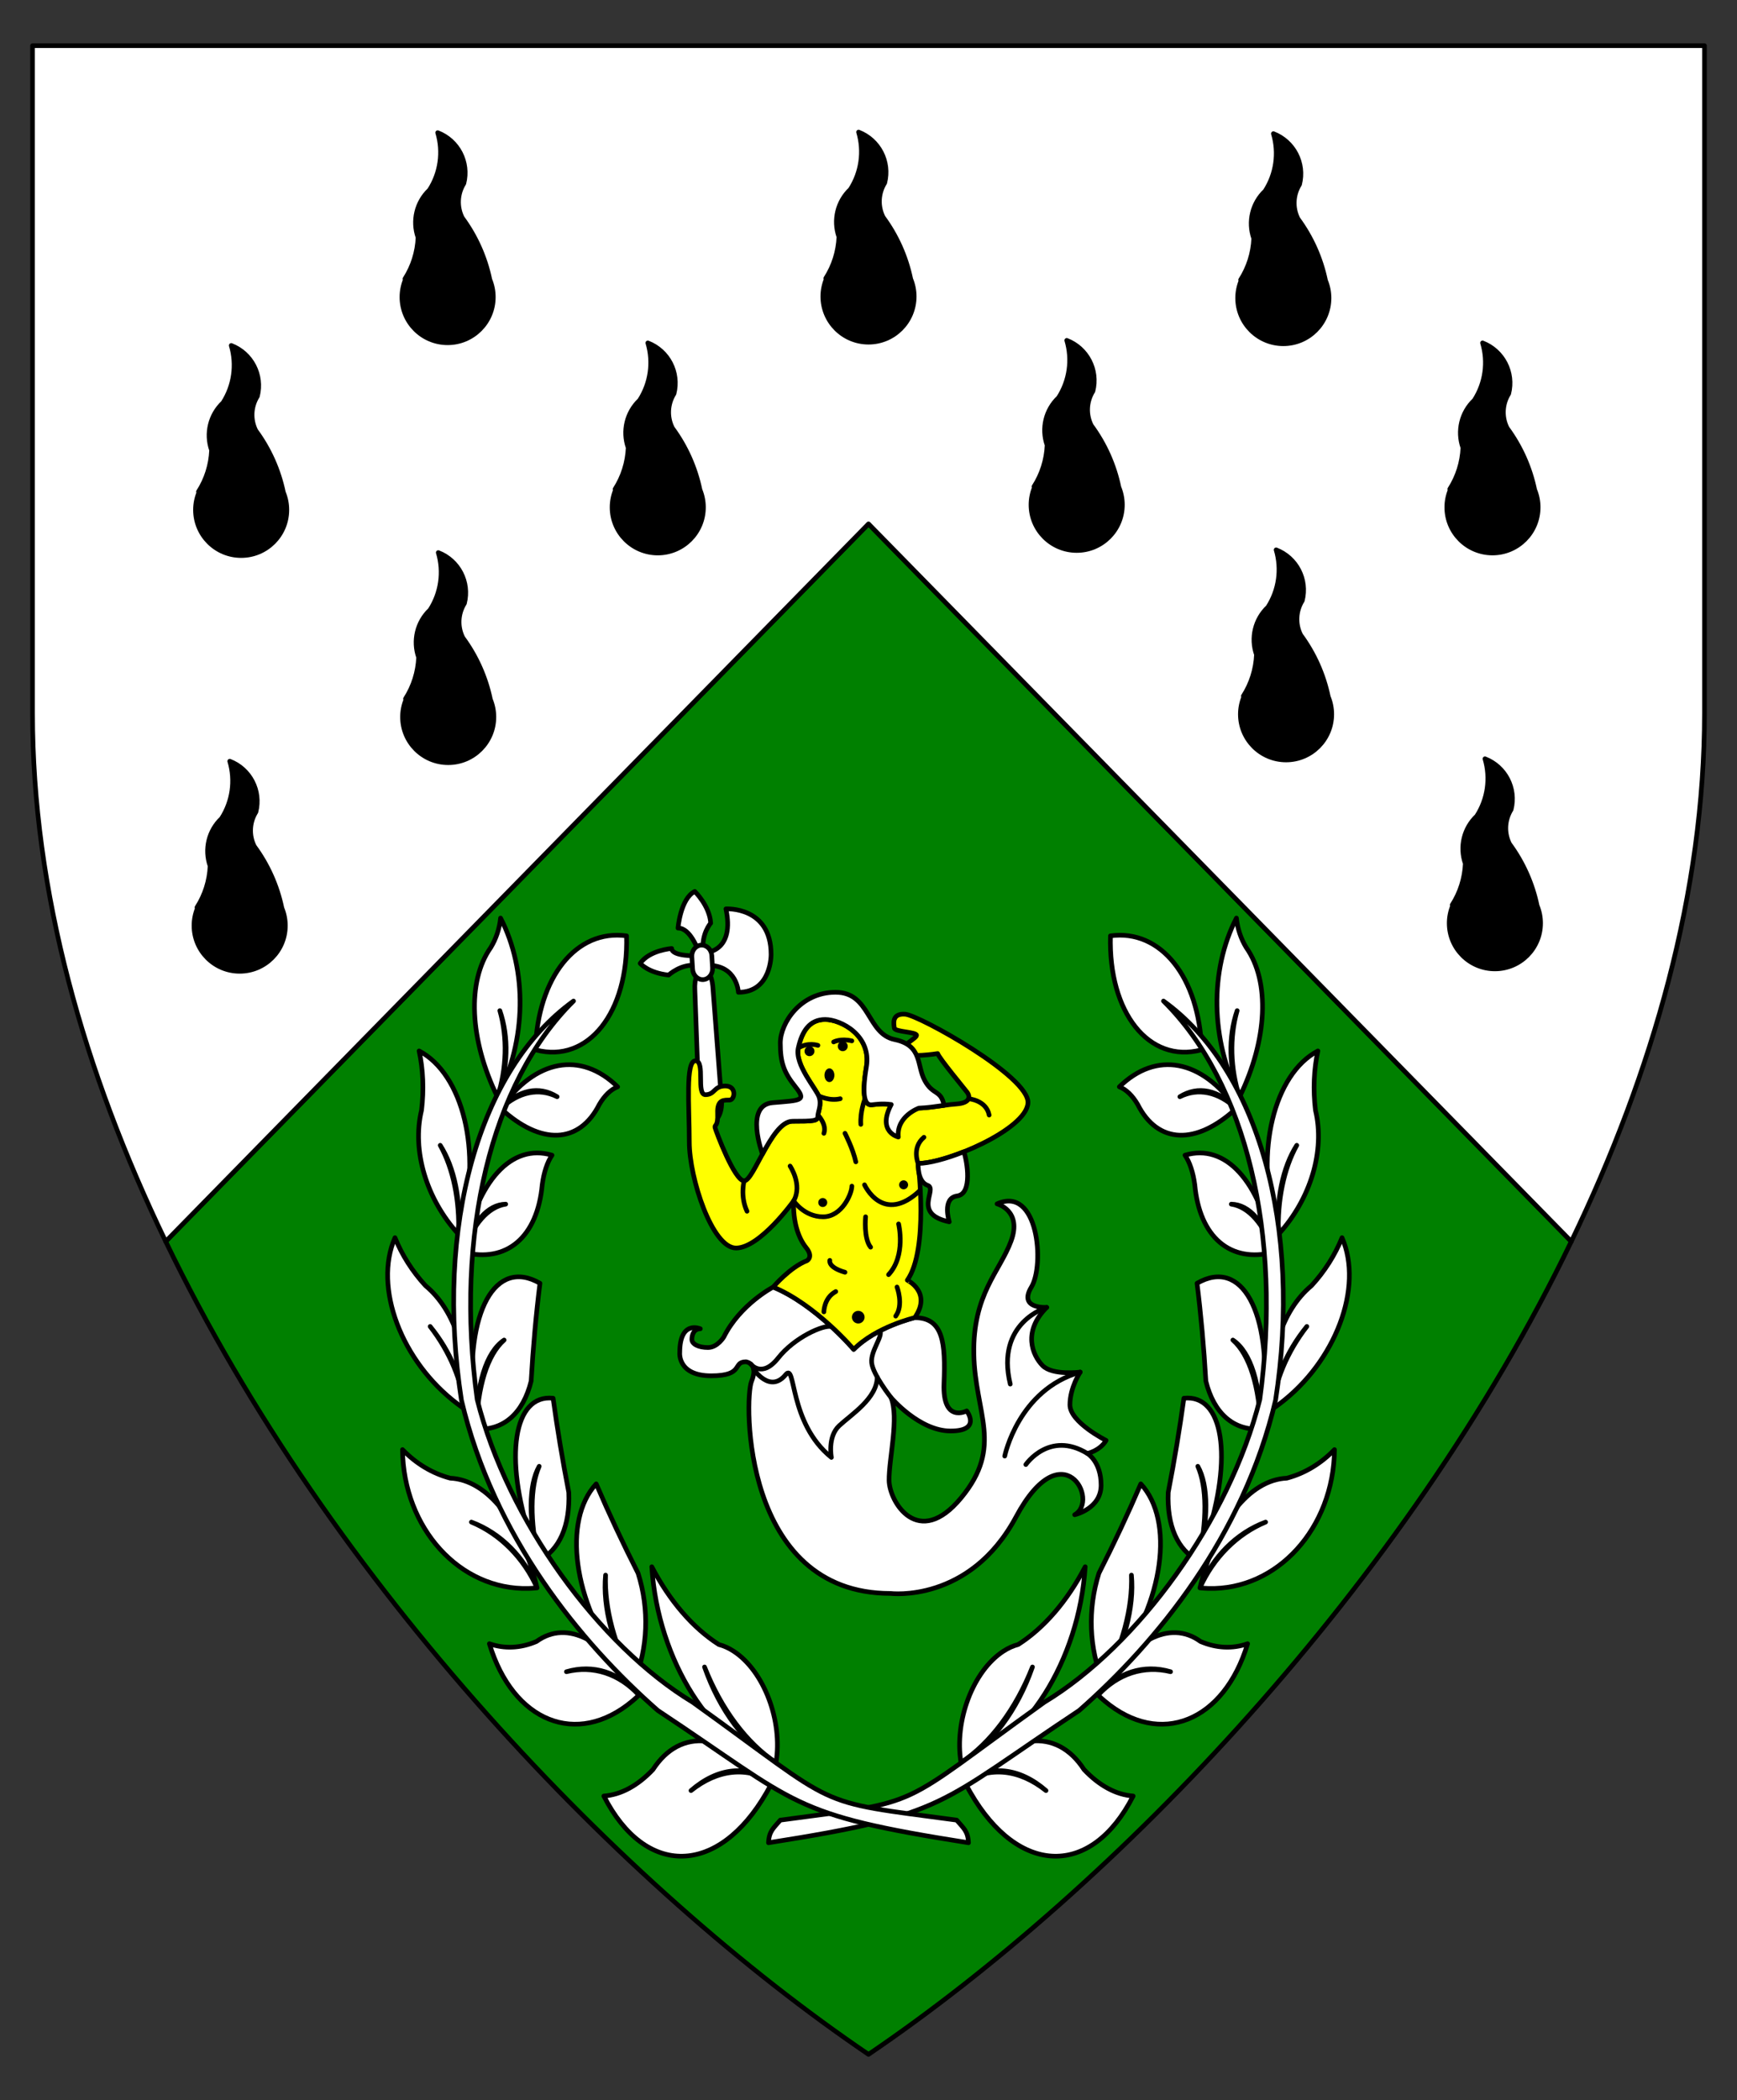 <?xml version="1.0" encoding="utf-8"?>
<!-- Generator: Adobe Illustrator 15.0.0, SVG Export Plug-In . SVG Version: 6.00 Build 0)  -->
<!DOCTYPE svg PUBLIC "-//W3C//DTD SVG 1.1//EN" "http://www.w3.org/Graphics/SVG/1.1/DTD/svg11.dtd">
<svg version="1.1" id="Field" xmlns="http://www.w3.org/2000/svg" xmlns:xlink="http://www.w3.org/1999/xlink" x="0px" y="0px"
	 width="373.75px" height="451.681px" viewBox="0 0 373.75 451.681" enable-background="new 0 0 373.75 451.681"
	 xml:space="preserve">
<rect x="0" y="0" width="373.75" height="451.681" fill="#333333" stroke="none"/>
<path fill="#008000" stroke="#000000" stroke-linecap="round" stroke-linejoin="round" stroke-miterlimit="10" d="M35.654,266.998
	l151.221-154.331L338.096,267c-35.609,73.814-98.16,138.826-151.221,174.828C133.814,405.824,71.264,340.814,35.654,266.998z"/>
<path fill="#FFFFFF" stroke="#000000" stroke-linecap="round" stroke-linejoin="round" stroke-miterlimit="10" d="M35.654,266.998
	l151.221-154.331L338.096,267c17.629-36.545,28.654-75.247,28.654-113.656V9.828H7v143.516C7,191.752,18.025,230.455,35.654,266.998
	z"/>
<g id="Laurel_1_1_">
	<g>
		<path id="path97_3_" fill="#FFFFFF" stroke="#000000" stroke-linecap="round" stroke-linejoin="round" stroke-miterlimit="10" d="
			M258.563,225.77c-0.539-15.655-8.81-25.98-19.625-24.498c-0.464,16.491,8.268,27.475,19.506,24.534
			C258.482,225.793,258.523,225.782,258.563,225.77z"/>
		
			<path id="path102_3_" fill="#FFFFFF" stroke="#000000" stroke-linecap="round" stroke-linejoin="round" stroke-miterlimit="10" d="
			M222.155,358.51c-3.557,9.032-9.063,16.396-15.381,20.56c-1.476-8.986,2.604-19.708,9.111-23.942
			c1.045-0.68,2.114-1.166,3.184-1.44c5.562-3.526,10.608-9.38,14.431-16.732c-1.282,20.199-13.078,38.789-26.726,42.115
			C213.254,375.407,218.9,367.859,222.155,358.51z"/>
		
			<path id="path107_3_" fill="#FFFFFF" stroke="#000000" stroke-linecap="round" stroke-linejoin="round" stroke-miterlimit="10" d="
			M243.449,338.749c0.256,7.098-1.938,15.313-6.127,22.938c-3.005-7.167-3.319-15.587-0.869-23.335
			c3.223-6.337,6.233-12.751,9.012-19.22c7.312,7.897,4.926,25.412-5.331,39.129c-0.896,1.197-1.833,2.342-2.812,3.426
			C241.859,354.123,244.109,345.699,243.449,338.749z"/>
		
			<path id="path112_3_" fill="#FFFFFF" stroke="#000000" stroke-linecap="round" stroke-linejoin="round" stroke-miterlimit="10" d="
			M257.733,315.353c1.965,4.471,2.009,11.735,0.12,20.286c-4.449-2.205-6.791-7.499-6.489-14.674
			c1.34-6.89,2.468-13.648,3.376-20.252c8.485-0.929,10.633,12.641,4.793,30.309c-0.509,1.539-1.07,3.08-1.68,4.617
			C260.067,326.836,260.023,319.387,257.733,315.353z"/>
		
			<path id="path117_3_" fill="#FFFFFF" stroke="#000000" stroke-linecap="round" stroke-linejoin="round" stroke-miterlimit="10" d="
			M265.279,288.198c3.588,3.148,5.732,10.007,5.992,19.139c-5.831,0.363-10.094-3.36-11.808-10.318
			c-0.42-7.263-1.055-14.28-1.897-21.028c9.64-5.553,16.061,6.107,14.334,26.046c-0.148,1.738-0.361,3.511-0.629,5.301
			C271.316,297.783,269.121,290.759,265.279,288.198z"/>
		
			<path id="path122_3_" fill="#FFFFFF" stroke="#000000" stroke-linecap="round" stroke-linejoin="round" stroke-miterlimit="10" d="
			M264.937,258.973c3.768,0.579,7.033,4.284,9.113,10.341c-9.329,2.395-15.948-3.269-16.97-14.515
			c-0.354-2.653-1.078-4.838-2.107-6.354c8.706-2.611,16.129,5.507,19.077,20.868C272.15,262.841,268.804,259.042,264.937,258.973z"
			/>
		
			<path id="path127_3_" fill="#FFFFFF" stroke="#000000" stroke-linecap="round" stroke-linejoin="round" stroke-miterlimit="10" d="
			M253.873,235.869c3.935-1.957,8.275-1.051,12.119,2.528c-8.63,7.962-16.898,7.629-21.187-0.854
			c-1.127-1.929-2.483-3.238-3.954-3.807c7.946-7.736,17.726-5.922,25.141,4.66C262.21,234.36,257.762,233.432,253.873,235.869z"/>
		
			<path id="path132_5_" fill="#FFFFFF" stroke="#000000" stroke-linecap="round" stroke-linejoin="round" stroke-miterlimit="10" d="
			M266.198,217.354c-1.655,5.771-1.475,12.428,0.506,18.585c6.03-12.309,6.598-24.851,1.453-32.152
			c-1.155-1.886-1.884-4.067-2.116-6.342c-5.822,11.291-5.563,26.267,0.663,38.494C264.42,229.832,264.233,223.008,266.198,217.354z
			"/>
		
			<path id="path137_5_" fill="#FFFFFF" stroke="#000000" stroke-linecap="round" stroke-linejoin="round" stroke-miterlimit="10" d="
			M279.023,246.319c-2.787,4.999-4.198,11.85-3.937,19.136c6.951-7.603,10.057-18.015,7.96-26.686
			c-0.528-4.394-0.346-8.777,0.524-12.749c-9.484,4.993-13.547,21.799-9.07,37.532c0.181,0.641,0.38,1.277,0.586,1.902
			C274.552,258.063,275.998,251.036,279.023,246.319z"/>
		
			<path id="path142_3_" fill="#FFFFFF" stroke="#000000" stroke-linecap="round" stroke-linejoin="round" stroke-miterlimit="10" d="
			M281.192,285.278c-4.413,5.412-7.122,11.895-7.41,17.743c-1.261-10.886,2.017-21.228,8.405-26.507
			c2.818-3.051,5.079-6.605,6.575-10.328c4.668,10.656-1.365,26.67-13.481,35.768c-0.494,0.371-0.994,0.728-1.498,1.067
			C274.281,297.145,276.942,290.761,281.192,285.278z"/>
		
			<path id="path147_3_" fill="#FFFFFF" stroke="#000000" stroke-linecap="round" stroke-linejoin="round" stroke-miterlimit="10" d="
			M272.319,327.348c-6.271,2.33-11.431,7.498-14.128,14.149c3.379-14.036,10.668-23.24,18.677-23.587
			c3.831-1.013,7.361-3.125,10.27-6.147c-0.178,16.908-12.331,30.273-27.139,29.857c-0.603-0.017-1.205-0.059-1.808-0.121
			C261.092,335.005,266.172,329.916,272.319,327.348z"/>
		
			<path id="path152_5_" fill="#FFFFFF" stroke="#000000" stroke-linecap="round" stroke-linejoin="round" stroke-miterlimit="10" d="
			M251.872,359.532c-5.773-1.71-11.468,0.129-15.593,5.042c6.824-11.855,15.423-16.36,22.033-11.545
			c3.411,1.458,6.896,1.622,10.136,0.477c-5.062,16.788-18.819,22.318-30.733,12.354c-0.486-0.406-0.967-0.834-1.437-1.285
			C240.522,359.949,246.13,358.138,251.872,359.532z"/>
		
			<path id="path157_5_" fill="#FFFFFF" stroke="#000000" stroke-linecap="round" stroke-linejoin="round" stroke-miterlimit="10" d="
			M225.068,385.098c-5.704-4.97-12.095-5.645-17.495-1.848c9.742-10.743,19.763-11.789,25.678-2.674
			c3.275,3.468,6.909,5.428,10.569,5.689c-8.948,17.542-24.625,17.208-35.014-0.746c-0.424-0.732-0.835-1.491-1.233-2.27
			C213.036,379.857,219.33,380.521,225.068,385.098z"/>
		
			<path id="path162_5_" fill="#FFFFFF" stroke="#000000" stroke-linecap="round" stroke-linejoin="round" stroke-miterlimit="10" d="
			M167.905,391.446c31.54-4.224,24.419-2.12,56.78-25.338c20.224-12.189,39.879-39.265,46.384-65.106
			c4.896-35.536-2.997-68.181-20.721-85.709c20.379,14.619,29.911,48.566,24.109,85.872c-6.909,29.266-25.524,52.013-42.249,66.7
			c-30.54,20.228-28.153,22.35-66.849,28.45C165.48,393.792,166.432,393.19,167.905,391.446z"/>
	</g>
	<g>
		<path id="path97_1_" fill="#FFFFFF" stroke="#000000" stroke-linecap="round" stroke-linejoin="round" stroke-miterlimit="10" d="
			M115.187,225.77c0.541-15.655,8.81-25.98,19.625-24.498c0.466,16.491-8.267,27.475-19.504,24.534
			C115.268,225.793,115.226,225.782,115.187,225.77z"/>
		
			<path id="path102_1_" fill="#FFFFFF" stroke="#000000" stroke-linecap="round" stroke-linejoin="round" stroke-miterlimit="10" d="
			M151.593,358.51c3.557,9.032,9.064,16.396,15.382,20.56c1.474-8.986-2.605-19.708-9.112-23.942
			c-1.044-0.68-2.112-1.166-3.182-1.44c-5.561-3.526-10.61-9.38-14.432-16.732c1.282,20.199,13.077,38.789,26.727,42.115
			C160.496,375.407,154.849,367.859,151.593,358.51z"/>
		
			<path id="path107_1_" fill="#FFFFFF" stroke="#000000" stroke-linecap="round" stroke-linejoin="round" stroke-miterlimit="10" d="
			M130.301,338.749c-0.257,7.098,1.937,15.313,6.126,22.938c3.005-7.167,3.32-15.587,0.869-23.335
			c-3.224-6.337-6.233-12.751-9.013-19.22c-7.31,7.897-4.925,25.412,5.331,39.129c0.896,1.197,1.834,2.342,2.813,3.426
			C131.891,354.123,129.639,345.699,130.301,338.749z"/>
		
			<path id="path112_1_" fill="#FFFFFF" stroke="#000000" stroke-linecap="round" stroke-linejoin="round" stroke-miterlimit="10" d="
			M116.018,315.353c-1.967,4.471-2.011,11.735-0.122,20.286c4.45-2.205,6.791-7.499,6.489-14.674
			c-1.341-6.89-2.469-13.648-3.376-20.252c-8.485-0.929-10.631,12.641-4.794,30.309c0.509,1.539,1.071,3.08,1.68,4.617
			C113.682,326.836,113.726,319.387,116.018,315.353z"/>
		
			<path id="path117_1_" fill="#FFFFFF" stroke="#000000" stroke-linecap="round" stroke-linejoin="round" stroke-miterlimit="10" d="
			M108.47,288.198c-3.587,3.148-5.733,10.007-5.993,19.139c5.832,0.363,10.093-3.36,11.81-10.318
			c0.42-7.263,1.052-14.28,1.895-21.028c-9.639-5.553-16.059,6.107-14.333,26.046c0.148,1.738,0.361,3.511,0.628,5.301
			C102.432,297.783,104.628,290.759,108.47,288.198z"/>
		
			<path id="path122_1_" fill="#FFFFFF" stroke="#000000" stroke-linecap="round" stroke-linejoin="round" stroke-miterlimit="10" d="
			M108.813,258.973c-3.769,0.579-7.033,4.284-9.115,10.341c9.33,2.395,15.95-3.269,16.97-14.515
			c0.355-2.653,1.077-4.838,2.107-6.354c-8.707-2.611-16.128,5.507-19.078,20.868C101.599,262.841,104.947,259.042,108.813,258.973z
			"/>
		
			<path id="path127_1_" fill="#FFFFFF" stroke="#000000" stroke-linecap="round" stroke-linejoin="round" stroke-miterlimit="10" d="
			M119.875,235.869c-3.934-1.957-8.274-1.051-12.118,2.528c8.631,7.962,16.899,7.629,21.187-0.854
			c1.126-1.929,2.483-3.238,3.954-3.807c-7.945-7.736-17.727-5.922-25.141,4.66C111.538,234.36,115.988,233.432,119.875,235.869z"/>
		
			<path id="path132_4_" fill="#FFFFFF" stroke="#000000" stroke-linecap="round" stroke-linejoin="round" stroke-miterlimit="10" d="
			M107.55,217.354c1.656,5.771,1.476,12.428-0.503,18.585c-6.033-12.309-6.6-24.851-1.455-32.152
			c1.156-1.886,1.884-4.067,2.116-6.342c5.822,11.291,5.563,26.267-0.661,38.494C109.33,229.832,109.515,223.008,107.55,217.354z"/>
		
			<path id="path137_4_" fill="#FFFFFF" stroke="#000000" stroke-linecap="round" stroke-linejoin="round" stroke-miterlimit="10" d="
			M94.724,246.319c2.788,4.999,4.201,11.85,3.937,19.136c-6.95-7.601-10.055-18.014-7.958-26.686
			c0.527-4.394,0.345-8.777-0.523-12.749c9.484,4.993,13.544,21.799,9.066,37.532c-0.18,0.641-0.377,1.277-0.585,1.902
			C99.197,258.063,97.752,251.036,94.724,246.319z"/>
		
			<path id="path142_1_" fill="#FFFFFF" stroke="#000000" stroke-linecap="round" stroke-linejoin="round" stroke-miterlimit="10" d="
			M92.557,285.278c4.414,5.412,7.122,11.895,7.409,17.743c1.263-10.886-2.017-21.228-8.405-26.507
			c-2.818-3.051-5.079-6.605-6.574-10.328c-4.67,10.656,1.365,26.67,13.479,35.768c0.494,0.371,0.995,0.728,1.5,1.067
			C99.468,297.145,96.805,290.761,92.557,285.278z"/>
		
			<path id="path147_1_" fill="#FFFFFF" stroke="#000000" stroke-linecap="round" stroke-linejoin="round" stroke-miterlimit="10" d="
			M101.429,327.348c6.272,2.33,11.434,7.498,14.128,14.149c-3.379-14.036-10.669-23.24-18.676-23.587
			c-3.832-1.013-7.363-3.125-10.271-6.147c0.178,16.908,12.331,30.273,27.139,29.857c0.605-0.017,1.206-0.059,1.808-0.121
			C112.658,335.005,107.578,329.916,101.429,327.348z"/>
		
			<path id="path152_4_" fill="#FFFFFF" stroke="#000000" stroke-linecap="round" stroke-linejoin="round" stroke-miterlimit="10" d="
			M121.877,359.532c5.772-1.71,11.469,0.129,15.59,5.042c-6.824-11.855-15.42-16.36-22.033-11.545
			c-3.409,1.458-6.894,1.622-10.134,0.477c5.062,16.788,18.82,22.318,30.734,12.354c0.486-0.406,0.967-0.834,1.434-1.285
			C133.228,359.949,127.619,358.138,121.877,359.532z"/>
		
			<path id="path157_4_" fill="#FFFFFF" stroke="#000000" stroke-linecap="round" stroke-linejoin="round" stroke-miterlimit="10" d="
			M148.68,385.098c5.705-4.97,12.096-5.645,17.496-1.848c-9.742-10.743-19.763-11.789-25.68-2.674
			c-3.274,3.468-6.907,5.428-10.568,5.689c8.949,17.542,24.628,17.208,35.015-0.746c0.422-0.732,0.834-1.491,1.233-2.27
			C160.713,379.857,154.419,380.521,148.68,385.098z"/>
		
			<path id="path162_4_" fill="#FFFFFF" stroke="#000000" stroke-linecap="round" stroke-linejoin="round" stroke-miterlimit="10" d="
			M205.846,391.446c-31.54-4.224-24.422-2.12-56.781-25.338c-20.224-12.189-39.88-39.265-46.384-65.106
			c-4.894-35.536,2.999-68.181,20.721-85.709c-20.381,14.619-29.91,48.566-24.108,85.872c6.909,29.266,25.526,52.013,42.248,66.7
			c30.541,20.228,28.154,22.35,66.847,28.45C208.27,393.792,207.318,393.19,205.846,391.446z"/>
	</g>
</g>
<g>
	<g>
		<path fill="#FFFFFF" stroke="#000000" stroke-linecap="round" stroke-linejoin="round" stroke-miterlimit="10" d="
			M183.692,290.208c0,0-8.123-9.6-17.325-13.406c0,0-7.102,3.693-10.623,10.736c0,0-1.363,2.271-3.408,2.271
			s-3.465-0.737-3.465-1.76s0.455-2.272,1.818-2.272c0,0-4.431-1.988-4.431,5.169c0,0-0.455,4.942,6.76,4.942
			s4.487-3.012,7.498-3.012c0,0,2.783,0.343,1.193,4.205c-1.591,3.862-2.044,45.615,29.881,45.615c0,0,17.04,2.157,27.037-16.475
			c9.999-18.631,18.064-3.521,12.611-0.454c0,0,5.682-1.25,5.682-6.362s-2.955-6.816-2.955-6.816s2.671-0.546,4.034-2.802
			c0,0-7.783-3.902-7.783-7.651s2.215-7.044,2.215-7.044s-5.963,0.796-8.121-1.419c-2.159-2.216-4.319-7.272,0.908-12.498
			c0,0-6.191,0.398-3.294-4.374c2.896-4.771,1.477-21.871-7.385-17.894c0,0,5.451,1.42,3.01,8.01
			c-2.441,6.589-8.237,11.417-8.01,24.255c0.228,12.839,6.476,19.827-2.727,30.96s-15.452,0.907-15.508-3.75
			s2.215-13.58,0.396-17.84c0,0,6.079,7.217,12.84,7.217c6.758,0,3.465-4.318,3.465-4.318s-5.228,2.784-4.887-5.907
			s-0.113-14.145-6.306-14.145C196.813,283.39,188.521,285.323,183.692,290.208z"/>
		<path fill="none" stroke="#000000" stroke-linecap="round" stroke-linejoin="round" stroke-miterlimit="10" d="M161.567,293.391
			c0,0,2.386,3.095,5.879-1.336s9.737-7.177,11.441-6.75"/>
		<path fill="none" stroke="#000000" stroke-linecap="round" stroke-linejoin="round" stroke-miterlimit="10" d="M191.701,300.543
			c0,0-3.891-4.91-4.146-7.466c-0.256-2.557,2.463-5.663,1.78-6.855"/>
		<path fill="none" stroke="#000000" stroke-linecap="round" stroke-linejoin="round" stroke-miterlimit="10" d="M162.146,294.441
			c0,0,3.511,5.367,6.92,1.191c2.219-2.719,0.596,10.396,9.822,17.809c0,0-0.875-4.431,1.681-6.816s8.16-5.873,8.178-10.474"/>
		<path fill="none" stroke="#000000" stroke-linecap="round" stroke-linejoin="round" stroke-miterlimit="10" d="M216.186,313.158
			c0,0,2.896-14.259,16.245-18.065"/>
		<path fill="none" stroke="#000000" stroke-linecap="round" stroke-linejoin="round" stroke-miterlimit="10" d="M220.73,314.976
			c0,0,5.055-7.386,13.234-2.386"/>
		<path fill="none" stroke="#000000" stroke-linecap="round" stroke-linejoin="round" stroke-miterlimit="10" d="M225.218,281.176
			c0,0-11.077,3.21-7.84,16.502"/>
	</g>
	<g>
		<path fill="#FFFFFF" stroke="#000000" stroke-linecap="round" stroke-linejoin="round" stroke-miterlimit="10" d="
			M155.264,236.875c0.123,2.361-0.869,4.333-2.217,4.403l0,0c-1.347,0.069-2.539-1.787-2.662-4.148l-0.875-24.234
			c-0.124-2.362,0.493-4.126,1.839-4.197l0,0c1.348-0.072,1.958,1.792,2.081,4.154L155.264,236.875z"/>
		<path fill="#FFFFFF" stroke="#000000" stroke-linecap="round" stroke-linejoin="round" stroke-miterlimit="10" d="
			M152.384,204.759c0,0,5.689-0.512,3.814-9.288c0,0,9.714-0.596,9.714,9.799c0,0,0.128,8.138-7.03,8.138
			c0,0-0.258-5.794-6.499-5.794v-2.685"/>
		<path fill="#FFFFFF" stroke="#000000" stroke-linecap="round" stroke-linejoin="round" stroke-miterlimit="10" d="
			M149.979,205.568c0,0-5.411,0.17-5.453-1.576c0,0-4.772,0.341-6.774,3.195c0,0,1.704,2.045,6.114,2.514
			c0,0,2.773-2.559,6.114-2.045V205.568z"/>
		<path fill="#FFFFFF" stroke="#000000" stroke-linecap="round" stroke-linejoin="round" stroke-miterlimit="10" d="
			M150.234,204.437c0,0-1.704-4.918-4.346-4.833c0,0,0.523-6.348,3.606-7.882c0,0,3.21,3.11,3.424,6.816
			c0,0-2.002,2.251-1.619,5.898H150.234z"/>
		<path fill="#FFFFFF" stroke="#000000" stroke-linecap="round" stroke-linejoin="round" stroke-miterlimit="10" d="
			M153.319,208.169c0.079,1.315-0.817,2.439-2.002,2.512l0,0c-1.186,0.072-2.211-0.938-2.291-2.254l-0.16-2.649
			c-0.079-1.315,0.819-2.439,2.002-2.511l0,0c1.186-0.072,2.211,0.937,2.291,2.252L153.319,208.169z"/>
	</g>
	<g>
		<g>
			<path fill="#FFFF00" stroke="#000000" stroke-linecap="round" stroke-linejoin="round" stroke-miterlimit="10" d="
				M196.813,283.39c0,0-8.293,1.934-13.121,6.818c0,0-8.123-9.6-17.325-13.406c0,0,3.593-4.26,7.257-5.666
				c0,0,1.491-0.767-0.17-2.812s-2.854-5.539-2.684-10.055c0,0-7.243,10.14-12.398,10.14c-5.155,0-10.055-15.082-10.055-22.793
				c0-7.712-0.852-17.468,1.321-17.468s0.085,7.328,2.173,7.285c2.088-0.043,1.747-1.875,4.261-1.875
				c2.513,0,2.045,2.982,0.937,3.025s-2.727-0.256-2.599,2.812c0.128,3.067-0.724,2.386-0.554,3.11s4.175,11.461,6.263,11.461
				c2.088,0,5.88-12.824,10.396-12.824c4.516,0,5.454-0.07,5.454-1.036c0-0.967,0.852-2.387,0.284-4.148
				c-0.568-1.76-5.282-6.93-4.488-10.565c0.795-3.635,2.443-6.136,5.794-6.136s9.999,3.409,8.862,10.17s-0.171,8.294,1.136,8.18
				c1.307-0.114,3.012-0.512,6.533,0.396c3.521,0.911,8.293-0.341,11.646-0.567c3.351-0.226,2.896-1.818,2.386-2.5
				c-0.512-0.682-6.079-7.384-6.362-8.351c0,0-6.59,1.08-7.328-0.341c-0.739-1.419,2.727-2.84,2.783-3.578s-4.658-0.738-4.771-1.534
				c-0.114-0.794-0.683-3.236,2.327-3.009c3.012,0.227,26.756,13.405,26.415,19.087c-0.341,5.68-17.438,13.007-23.63,13.007
				c0,0,2.327,18.463-2.329,25.108C195.225,275.325,200.621,277.939,196.813,283.39z"/>
			<path fill="none" stroke="#000000" stroke-linecap="round" stroke-linejoin="round" stroke-miterlimit="10" d="M170.77,258.27
				c0,0,2.244,3.423,6.334,3.423s6.191-4.999,6.191-6.589"/>
			<path fill="none" stroke="#000000" stroke-linecap="round" stroke-linejoin="round" stroke-miterlimit="10" d="M186.021,254.818
				c0,0,3.977,8.806,12.001,1.145"/>
			<path fill="none" stroke="#000000" stroke-linecap="round" stroke-linejoin="round" stroke-miterlimit="10" d="M193.35,263.227
				c0,0,1.648,6.816-2.158,10.906"/>
			<path fill="none" stroke="#000000" stroke-linecap="round" stroke-linejoin="round" stroke-miterlimit="10" d="M193.009,276.802
				c0,0,1.478,3.862-0.283,6.25"/>
			<path fill="none" stroke="#000000" stroke-linecap="round" stroke-linejoin="round" stroke-miterlimit="10" d="M177.274,282.143
				c0,0,0-3.011,2.556-4.374"/>
			<path fill="none" stroke="#000000" stroke-linecap="round" stroke-linejoin="round" stroke-miterlimit="10" d="M178.552,271.065
				c0,0-0.482,1.477,3.267,2.556"/>
			<path fill="none" stroke="#000000" stroke-linecap="round" stroke-linejoin="round" stroke-miterlimit="10" d="M186.25,261.692
				c0,0-0.455,4.658,1.079,6.533"/>
			<path fill="none" stroke="#000000" stroke-linecap="round" stroke-linejoin="round" stroke-miterlimit="10" d="M181.818,243.741
				c0,0,1.704,3.294,2.329,6.135"/>
			<path fill="none" stroke="#000000" stroke-linecap="round" stroke-linejoin="round" stroke-miterlimit="10" d="M186.021,236.584
				c0,0-0.975,2.613-0.795,5.227"/>
			<path fill="none" stroke="#000000" stroke-linecap="round" stroke-linejoin="round" stroke-miterlimit="10" d="M175.993,239.813
				c0,0,1.962,1.998,1.281,3.929"/>
			<path fill="none" stroke="#000000" stroke-linecap="round" stroke-linejoin="round" stroke-miterlimit="10" d="M160.118,253.967
				c0,0-0.908,3.266,0.615,6.531"/>
			<path fill="none" stroke="#000000" stroke-linecap="round" stroke-linejoin="round" stroke-miterlimit="10" d="M170.002,250.784
				c0,0,2.727,4.034,0.767,7.485"/>
			<path fill="none" stroke="#000000" stroke-linecap="round" stroke-linejoin="round" stroke-miterlimit="10" d="M208.396,236.298
				c0,0,3.814,0.286,4.438,3.515"/>
			<path fill="none" stroke="#000000" stroke-linecap="round" stroke-linejoin="round" stroke-miterlimit="10" d="M197.554,250.217
				c0,0-1.422-3.408,1.249-5.623"/>
		</g>
		<circle cx="177.032" cy="258.623" r="0.966"/>
		<circle cx="194.429" cy="254.818" r="0.966"/>
		<circle cx="184.67" cy="283.278" r="1.363"/>
		<path fill="none" stroke="#000000" stroke-linecap="round" stroke-linejoin="round" stroke-miterlimit="10" d="M176.137,235.676
			c0,0,2.329,1.193,4.659,0.622"/>
		<path fill="none" stroke="#000000" stroke-linecap="round" stroke-linejoin="round" stroke-miterlimit="10" d="M179.375,224.088
			c0,0,1.475-0.812,3.919-0.229"/>
		<path fill="none" stroke="#000000" stroke-linecap="round" stroke-linejoin="round" stroke-miterlimit="10" d="M175.993,224.825
			c0,0-2.115-0.737-4.229,0.567"/>
		<ellipse cx="178.466" cy="231.245" rx="1.067" ry="1.475"/>
		<circle cx="174.178" cy="226.074" r="1.07"/>
		<circle cx="181.335" cy="225.005" r="1.07"/>
	</g>
	<path fill="#FFFFFF" stroke="#000000" stroke-linecap="round" stroke-linejoin="round" stroke-miterlimit="10" d="M207.398,247.703
		c-3.84,1.529-7.576,2.514-9.845,2.514c0,0-0.228,3.92,2.046,4.716c2.271,0.795-3.468,6.136,4.656,7.84c0,0-1.647-5.114,1.705-5.568
		C209.313,256.75,208.08,249.692,207.398,247.703z"/>
	<path fill="#FFFFFF" stroke="#000000" stroke-linecap="round" stroke-linejoin="round" stroke-miterlimit="10" d="M203.13,237.729
		c-1.726,0.238-3.605,0.527-5.405,0.59c0,0-4.887,1.731-4.431,6.219c0,0-4.659-1.079-1.528-6.995
		c-2.026-0.266-3.23-0.021-4.21,0.064c-1.307,0.114-2.272-1.419-1.136-8.18s-5.511-10.17-8.862-10.17s-5,2.501-5.794,6.136
		c-0.794,3.636,3.92,8.806,4.488,10.565c0.568,1.762-0.284,3.182-0.284,4.148c0,0.966-0.938,1.036-5.454,1.036
		c-2.406,0-4.607,3.642-6.454,7.043c0,0-3.942-10.521,2.193-11.033s7.328-0.386,4.885-3.431s-3.238-5.147-3.238-9.408
		c0-4.26,4.318-10.906,11.873-10.906s6.702,8.919,12.725,10.169c6.021,1.249,4.714,5.566,6.476,8.805
		C200.734,235.618,202.477,234.313,203.13,237.729"/>
</g>
<g>
	<path id="path15_5_" stroke="#000000" stroke-linecap="round" stroke-linejoin="round" stroke-miterlimit="3" d="M177.806,59.981
		c-0.5,1.199-0.758,2.484-0.76,3.784c0,5.428,4.401,9.828,9.83,9.828c5.429,0,9.829-4.4,9.829-9.828
		c0-1.289-0.253-2.567-0.747-3.758c-1.002-4.805-3.028-9.34-5.939-13.293c-1.177-2.357-1.045-5.157,0.351-7.393
		c1.159-4.54-1.262-9.23-5.633-10.915c1.237,4.169,0.595,8.67-1.761,12.326c-2.763,2.619-3.73,6.617-2.466,10.208
		c-0.135,3.168-1.108,6.245-2.823,8.913C177.725,59.896,177.766,59.939,177.806,59.981z"/>
	<path id="path15_7_" stroke="#000000" stroke-linecap="round" stroke-linejoin="round" stroke-miterlimit="3" d="M222.603,104.778
		c-0.501,1.199-0.759,2.484-0.761,3.784c0,5.428,4.402,9.828,9.83,9.828c5.43,0,9.829-4.4,9.829-9.828
		c0-1.289-0.253-2.567-0.747-3.758c-1.002-4.805-3.028-9.34-5.939-13.293c-1.177-2.357-1.045-5.157,0.351-7.393
		c1.159-4.54-1.262-9.23-5.633-10.915c1.237,4.169,0.595,8.67-1.761,12.326c-2.764,2.619-3.73,6.617-2.467,10.208
		c-0.135,3.168-1.108,6.245-2.823,8.913C222.521,104.692,222.563,104.736,222.603,104.778z"/>
	<path id="path15_10_" stroke="#000000" stroke-linecap="round" stroke-linejoin="round" stroke-miterlimit="3" d="M267.653,149.828
		c-0.501,1.199-0.759,2.484-0.761,3.784c0,5.428,4.402,9.828,9.83,9.828c5.43,0,9.829-4.4,9.829-9.828
		c0-1.289-0.253-2.567-0.747-3.758c-1.002-4.805-3.028-9.34-5.939-13.293c-1.177-2.357-1.045-5.157,0.351-7.393
		c1.159-4.54-1.262-9.23-5.633-10.915c1.237,4.169,0.595,8.67-1.761,12.326c-2.764,2.619-3.73,6.617-2.467,10.208
		c-0.135,3.168-1.108,6.245-2.823,8.913C267.572,149.743,267.613,149.786,267.653,149.828z"/>
	<path id="path15_11_" stroke="#000000" stroke-linecap="round" stroke-linejoin="round" stroke-miterlimit="3" d="M312.589,194.763
		c-0.501,1.199-0.759,2.484-0.761,3.784c0,5.428,4.402,9.828,9.83,9.828c5.43,0,9.829-4.4,9.829-9.828
		c0-1.289-0.253-2.567-0.747-3.758c-1.002-4.805-3.028-9.34-5.939-13.293c-1.177-2.357-1.045-5.157,0.351-7.393
		c1.159-4.54-1.262-9.23-5.633-10.915c1.237,4.169,0.595,8.67-1.761,12.326c-2.764,2.619-3.73,6.617-2.467,10.208
		c-0.135,3.168-1.108,6.245-2.823,8.913C312.508,194.678,312.549,194.721,312.589,194.763z"/>
	<path id="path15_8_" stroke="#000000" stroke-linecap="round" stroke-linejoin="round" stroke-miterlimit="3" d="M267.063,60.317
		c-0.501,1.199-0.759,2.484-0.761,3.784c0,5.428,4.402,9.828,9.83,9.828c5.43,0,9.829-4.4,9.829-9.828
		c0-1.289-0.253-2.567-0.747-3.758c-1.002-4.805-3.028-9.34-5.939-13.293c-1.177-2.357-1.045-5.157,0.351-7.393
		c1.159-4.54-1.262-9.23-5.633-10.915c1.237,4.169,0.595,8.67-1.761,12.326c-2.764,2.619-3.73,6.617-2.467,10.208
		c-0.135,3.168-1.108,6.245-2.823,8.913C266.982,60.231,267.023,60.275,267.063,60.317z"/>
	<path id="path15_9_" stroke="#000000" stroke-linecap="round" stroke-linejoin="round" stroke-miterlimit="3" d="M312.067,105.321
		c-0.501,1.199-0.759,2.484-0.761,3.784c0,5.428,4.402,9.828,9.83,9.828c5.43,0,9.829-4.4,9.829-9.828
		c0-1.289-0.253-2.567-0.747-3.758c-1.002-4.805-3.028-9.34-5.939-13.293c-1.177-2.357-1.045-5.157,0.351-7.393
		c1.159-4.54-1.262-9.23-5.633-10.915c1.237,4.169,0.595,8.67-1.761,12.326c-2.764,2.619-3.73,6.617-2.467,10.208
		c-0.135,3.168-1.108,6.245-2.823,8.913C311.986,105.235,312.027,105.279,312.067,105.321z"/>
	<path id="path15_1_" stroke="#000000" stroke-linecap="round" stroke-linejoin="round" stroke-miterlimit="3" d="M132.462,105.324
		c-0.5,1.199-0.758,2.484-0.76,3.784c0,5.428,4.401,9.828,9.83,9.828c5.429,0,9.829-4.4,9.829-9.828
		c0-1.289-0.253-2.567-0.747-3.758c-1.002-4.805-3.028-9.34-5.939-13.293c-1.177-2.357-1.045-5.157,0.351-7.393
		c1.159-4.54-1.262-9.23-5.633-10.915c1.237,4.169,0.595,8.67-1.761,12.326c-2.763,2.619-3.73,6.617-2.466,10.208
		c-0.135,3.168-1.108,6.245-2.823,8.913C132.382,105.239,132.423,105.282,132.462,105.324z"/>
	<path id="path15_4_" stroke="#000000" stroke-linecap="round" stroke-linejoin="round" stroke-miterlimit="3" d="M87.244,60.106
		c-0.5,1.199-0.758,2.484-0.76,3.784c0,5.428,4.401,9.828,9.83,9.828c5.429,0,9.829-4.4,9.829-9.828
		c0-1.289-0.253-2.567-0.747-3.758c-1.002-4.805-3.028-9.34-5.939-13.293c-1.177-2.357-1.045-5.157,0.351-7.393
		c1.159-4.54-1.262-9.23-5.633-10.915c1.237,4.169,0.595,8.67-1.761,12.326c-2.763,2.619-3.73,6.617-2.466,10.208
		c-0.135,3.168-1.108,6.245-2.823,8.913C87.164,60.021,87.205,60.064,87.244,60.106z"/>
	<path id="path15_2_" stroke="#000000" stroke-linecap="round" stroke-linejoin="round" stroke-miterlimit="3" d="M87.369,150.417
		c-0.5,1.199-0.758,2.484-0.76,3.784c0,5.428,4.401,9.828,9.83,9.828c5.429,0,9.829-4.4,9.829-9.828
		c0-1.289-0.253-2.567-0.747-3.758c-1.002-4.805-3.028-9.34-5.939-13.293c-1.177-2.357-1.045-5.157,0.351-7.393
		c1.159-4.54-1.262-9.23-5.633-10.915c1.237,4.169,0.595,8.67-1.761,12.326c-2.763,2.619-3.73,6.617-2.466,10.208
		c-0.135,3.168-1.108,6.245-2.823,8.913C87.289,150.332,87.33,150.375,87.369,150.417z"/>
	<path id="path15_6_" stroke="#000000" stroke-linecap="round" stroke-linejoin="round" stroke-miterlimit="3" d="M42.502,195.284
		c-0.5,1.199-0.758,2.484-0.76,3.784c0,5.428,4.401,9.828,9.83,9.828c5.429,0,9.829-4.4,9.829-9.828
		c0-1.289-0.253-2.567-0.747-3.758c-1.002-4.805-3.028-9.34-5.939-13.293c-1.177-2.357-1.045-5.157,0.351-7.393
		c1.159-4.54-1.262-9.23-5.633-10.915c1.237,4.169,0.595,8.67-1.761,12.326c-2.763,2.619-3.73,6.617-2.466,10.208
		c-0.135,3.168-1.108,6.245-2.823,8.913C42.422,195.199,42.463,195.242,42.502,195.284z"/>
	<path id="path15_3_" stroke="#000000" stroke-linecap="round" stroke-linejoin="round" stroke-miterlimit="3" d="M42.822,105.871
		c-0.5,1.199-0.758,2.484-0.76,3.784c0,5.428,4.401,9.828,9.83,9.828c5.429,0,9.829-4.4,9.829-9.828
		c0-1.289-0.253-2.567-0.747-3.758c-1.002-4.805-3.028-9.34-5.939-13.293c-1.177-2.357-1.045-5.157,0.351-7.393
		c1.159-4.54-1.262-9.23-5.633-10.915c1.237,4.169,0.595,8.67-1.761,12.326c-2.763,2.619-3.73,6.617-2.466,10.208
		c-0.135,3.168-1.108,6.245-2.823,8.913C42.742,105.785,42.783,105.829,42.822,105.871z"/>
</g>
</svg>
